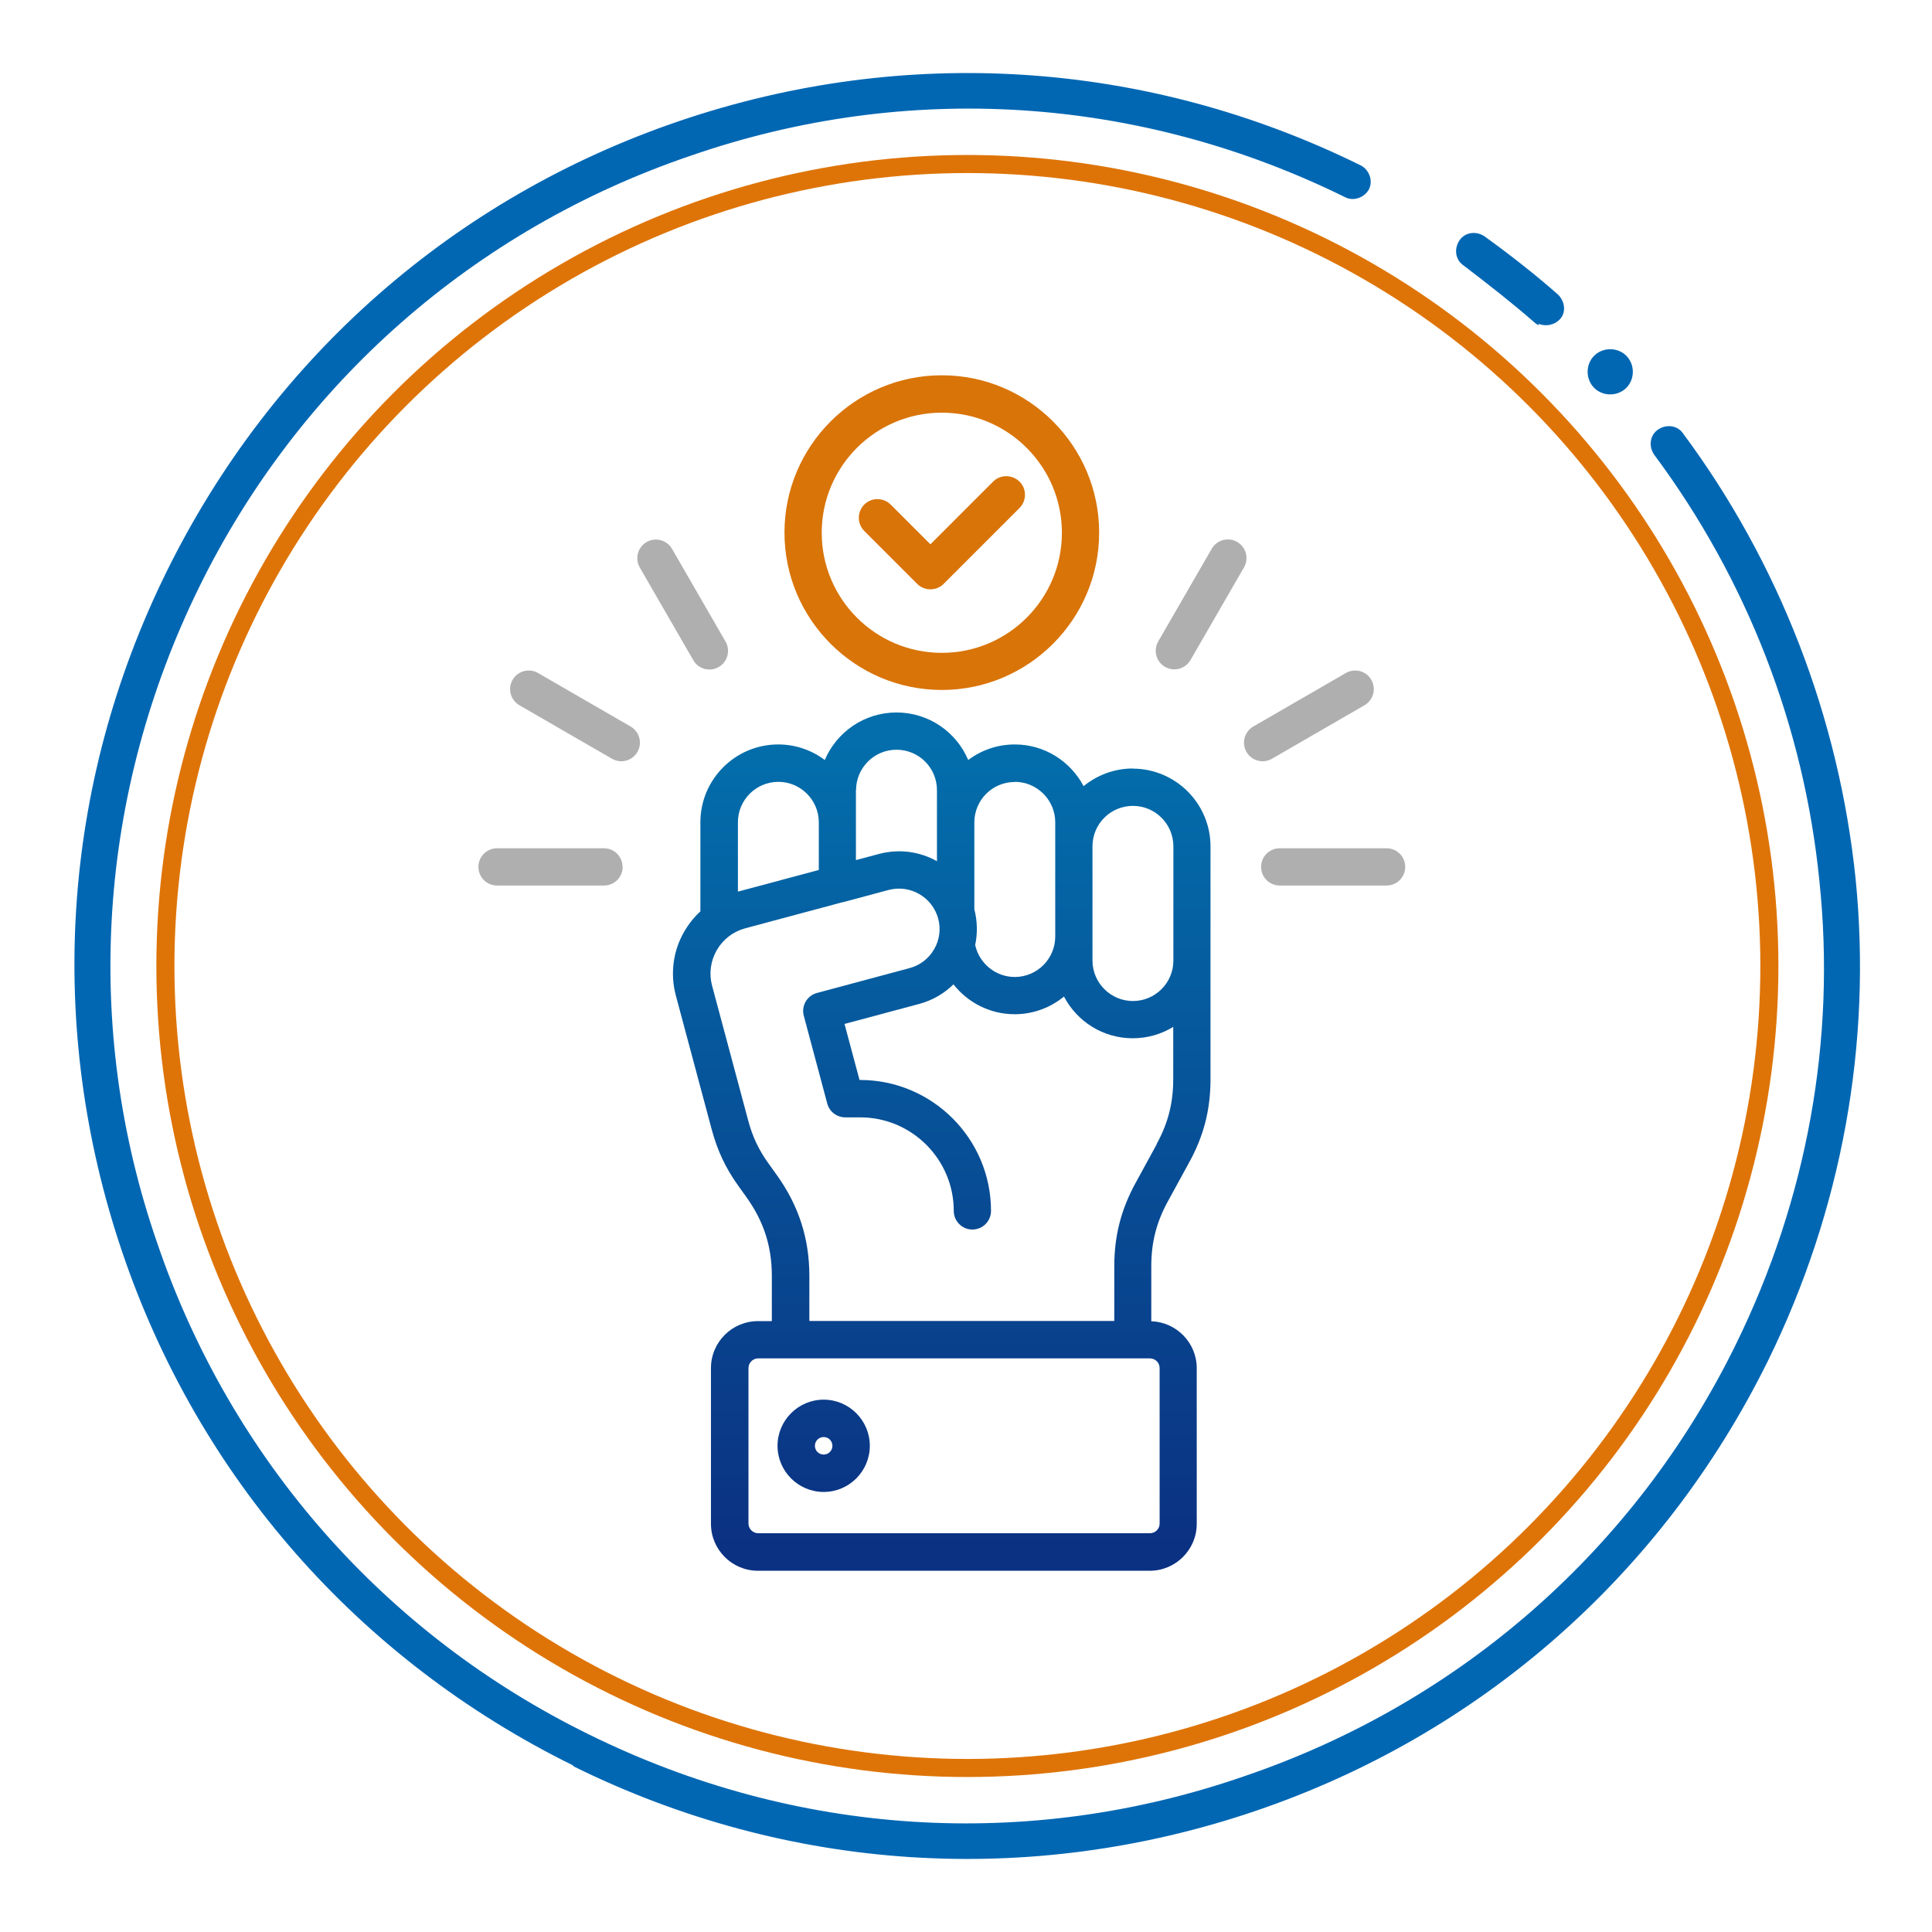 <?xml version="1.0" encoding="UTF-8"?>
<svg id="_圖層_1" xmlns="http://www.w3.org/2000/svg" xmlns:xlink="http://www.w3.org/1999/xlink" version="1.1" viewBox="0 0 139 139">
  <!-- Generator: Adobe Illustrator 29.7.1, SVG Export Plug-In . SVG Version: 2.1.1 Build 8)  -->
  <defs>
    <style>
      .st0 {
        fill: none;
        stroke: #de7408;
        stroke-miterlimit: 10;
        stroke-width: 1.3px;
      }

      .st1 {
        fill: #afafb0;
      }

      .st2 {
        fill: #d97408;
      }

      .st3 {
        fill: url(#_未命名漸層_203);
      }

      .st4 {
        fill: #0167b3;
      }
    </style>
    <linearGradient id="_未命名漸層_203" data-name="未命名漸層 203" x1="67.76" y1="53.45" x2="67.76" y2="111.36" gradientUnits="userSpaceOnUse">
      <stop offset="0" stop-color="#036eab"/>
      <stop offset="1" stop-color="#0b3182"/>
    </linearGradient>
  </defs>
  <circle class="st0" cx="69.6" cy="69.5" r="57.7"/>
  <g>
    <g>
      <path class="st4" d="M110.7,23.4s-.2-.1-.3-.2c-1.6-1.4-3.4-2.8-5.1-4.1-.6-.4-.7-1.2-.3-1.8.4-.6,1.2-.7,1.8-.3,1.8,1.3,3.6,2.7,5.3,4.2.5.5.6,1.3.1,1.8-.4.4-1,.5-1.5.3v.1Z"/>
      <path class="st4" d="M41.2,127c-15.4-7.6-26.9-20.7-32.4-36.9-5.5-16.2-4.4-33.6,3.2-49,7.6-15.4,20.7-26.9,36.9-32.4,16.2-5.5,33.6-4.4,49,3.2.6.3.9,1.1.6,1.7s-1.1.9-1.7.6c-14.8-7.3-31.5-8.4-47.1-3-15.6,5.3-28.2,16.4-35.4,31.1s-8.4,31.5-3,47.1c5.3,15.6,16.4,28.2,31.1,35.4,14.8,7.3,31.5,8.4,47.1,3,15.6-5.3,28.2-16.4,35.4-31.1,5.1-10.4,7.2-21.9,6-33.3-1.1-11.1-5.2-21.7-11.9-30.7-.4-.6-.3-1.4.3-1.8.6-.4,1.4-.3,1.8.3,6.9,9.3,11.2,20.4,12.4,32,1.2,11.9-1,23.9-6.3,34.7-7.6,15.4-20.7,26.9-36.9,32.4-16.2,5.5-33.6,4.4-49-3.2l-.1-.1Z"/>
    </g>
    <path class="st4" d="M117.3,27.5c-.4.8-1.4,1.1-2.2.7s-1.1-1.4-.7-2.2,1.4-1.1,2.2-.7,1.1,1.4.7,2.2Z"/>
  </g>
  <g>
    <path class="st3" d="M81.51,55.29c-1.35,0-2.58.48-3.55,1.27-.94-1.78-2.8-3-4.95-3-1.25,0-2.41.41-3.35,1.12-.85-2.01-2.84-3.42-5.16-3.42s-4.31,1.41-5.16,3.42c-.93-.7-2.09-1.12-3.35-1.12-3.09,0-5.6,2.51-5.6,5.6v6.41c-.45.41-.84.9-1.16,1.45-.81,1.4-1.02,3.03-.61,4.59l2.59,9.67c.41,1.51.99,2.75,1.89,4.01l.61.85c1.24,1.74,1.82,3.53,1.82,5.66v3.25h-1c-1.86,0-3.38,1.51-3.38,3.38v11.2c0,1.86,1.51,3.38,3.38,3.38h28.19c1.86,0,3.38-1.51,3.38-3.38v-11.2c0-1.82-1.46-3.31-3.27-3.37v-3.96c0-1.72.37-3.17,1.2-4.68l1.52-2.78c1.05-1.9,1.54-3.8,1.54-5.98v-16.76c0-3.09-2.51-5.6-5.6-5.6h0ZM81.51,57.98c1.61,0,2.91,1.31,2.91,2.91v8.22c0,1.61-1.31,2.91-2.91,2.91s-2.91-1.31-2.91-2.91v-8.22c0-1.61,1.3-2.91,2.91-2.91ZM73.01,56.25c1.6,0,2.91,1.31,2.91,2.91v8.22c0,1.6-1.3,2.91-2.91,2.91-1.38,0-2.56-.98-2.85-2.3.18-.84.16-1.72-.06-2.57v-6.25c0-1.61,1.3-2.91,2.91-2.91h0ZM61.59,56.85c0-1.6,1.3-2.91,2.91-2.91s2.91,1.3,2.91,2.91v5.11c-1.23-.69-2.71-.91-4.18-.52l-1.65.44v-5.02ZM56,56.25c1.6,0,2.91,1.31,2.91,2.91v3.43l-5.82,1.56v-4.99c0-1.61,1.31-2.91,2.91-2.91h0ZM83.43,98.42v11.2c0,.38-.31.69-.7.69h-28.19c-.37,0-.69-.32-.69-.69v-11.2c0-.37.32-.69.69-.69h28.19c.38,0,.7.31.7.69h0ZM83.22,82.33l-1.52,2.78c-1.04,1.9-1.53,3.8-1.53,5.97v3.96h-21.94v-3.25c0-2.67-.76-5.03-2.32-7.22l-.61-.85c-.72-1-1.16-1.94-1.48-3.14l-2.59-9.67c-.23-.86-.11-1.77.34-2.55.45-.78,1.18-1.34,2.04-1.57l7.01-1.88s.02,0,.03,0l3.28-.88c1.55-.41,3.15.51,3.57,2.06.2.75.1,1.53-.29,2.2-.39.68-1.02,1.16-1.76,1.36l-6.67,1.79c-.72.19-1.14.93-.95,1.64l1.69,6.32c.16.59.69.99,1.3.99h1.07c3.71,0,6.73,3.02,6.73,6.73,0,.74.6,1.34,1.34,1.34s1.34-.6,1.34-1.34c0-5.19-4.22-9.42-9.42-9.42h-.04l-1.08-4.03,5.37-1.44c.94-.25,1.79-.74,2.47-1.41,1.03,1.32,2.64,2.15,4.4,2.15,1.35,0,2.58-.48,3.55-1.27.94,1.79,2.8,3,4.95,3,1.07,0,2.06-.3,2.91-.82v3.76c0,1.72-.37,3.17-1.2,4.68h0ZM59.26,100.7c-1.83,0-3.32,1.49-3.32,3.32s1.49,3.32,3.32,3.32,3.32-1.49,3.32-3.32-1.49-3.32-3.32-3.32ZM59.26,104.65c-.35,0-.63-.28-.63-.63s.28-.63.63-.63.63.28.63.63-.28.63-.63.63Z"/>
    <path class="st2" d="M67.76,49.64c6.24,0,11.32-5.08,11.32-11.32s-5.08-11.32-11.32-11.32-11.32,5.08-11.32,11.32,5.08,11.32,11.32,11.32ZM67.76,29.69c4.76,0,8.64,3.87,8.64,8.64s-3.87,8.64-8.64,8.64-8.64-3.87-8.64-8.64,3.87-8.64,8.64-8.64h0ZM62.18,38.2c-.52-.52-.52-1.37,0-1.9.52-.52,1.37-.52,1.9,0l2.86,2.86,4.51-4.51c.52-.52,1.37-.52,1.9,0s.52,1.37,0,1.9l-5.46,5.46c-.26.26-.61.39-.95.39s-.69-.13-.95-.39l-3.81-3.81Z"/>
    <path class="st1" d="M83.33,46.15l3.85-6.67c.37-.64,1.19-.86,1.83-.49.64.37.86,1.19.49,1.83l-3.85,6.67c-.25.43-.7.67-1.16.67-.23,0-.46-.06-.67-.18-.64-.37-.86-1.19-.49-1.83ZM90.84,54.77c-.46,0-.92-.24-1.16-.67-.37-.64-.15-1.46.49-1.83l6.66-3.85c.64-.37,1.46-.15,1.83.49.37.64.15,1.46-.49,1.83l-6.66,3.85c-.21.12-.44.18-.67.18h0ZM101.1,62.37c0,.74-.6,1.34-1.34,1.34h-7.69c-.74,0-1.34-.6-1.34-1.34s.6-1.34,1.34-1.34h7.69c.74,0,1.34.6,1.34,1.34ZM46.03,40.83c-.37-.64-.15-1.46.49-1.83.64-.37,1.46-.15,1.83.49l3.85,6.67c.37.64.15,1.46-.49,1.83-.21.12-.44.18-.67.18-.46,0-.92-.24-1.16-.67l-3.85-6.67ZM45.86,54.1c-.25.43-.7.67-1.16.67-.23,0-.46-.06-.67-.18l-6.66-3.85c-.64-.37-.86-1.19-.49-1.83.37-.64,1.19-.86,1.83-.49l6.66,3.85c.64.37.86,1.19.49,1.83ZM44.8,62.37c0,.74-.6,1.34-1.34,1.34h-7.7c-.74,0-1.34-.6-1.34-1.34s.6-1.34,1.34-1.34h7.69c.74,0,1.34.6,1.34,1.34Z"/>
  </g>
</svg>